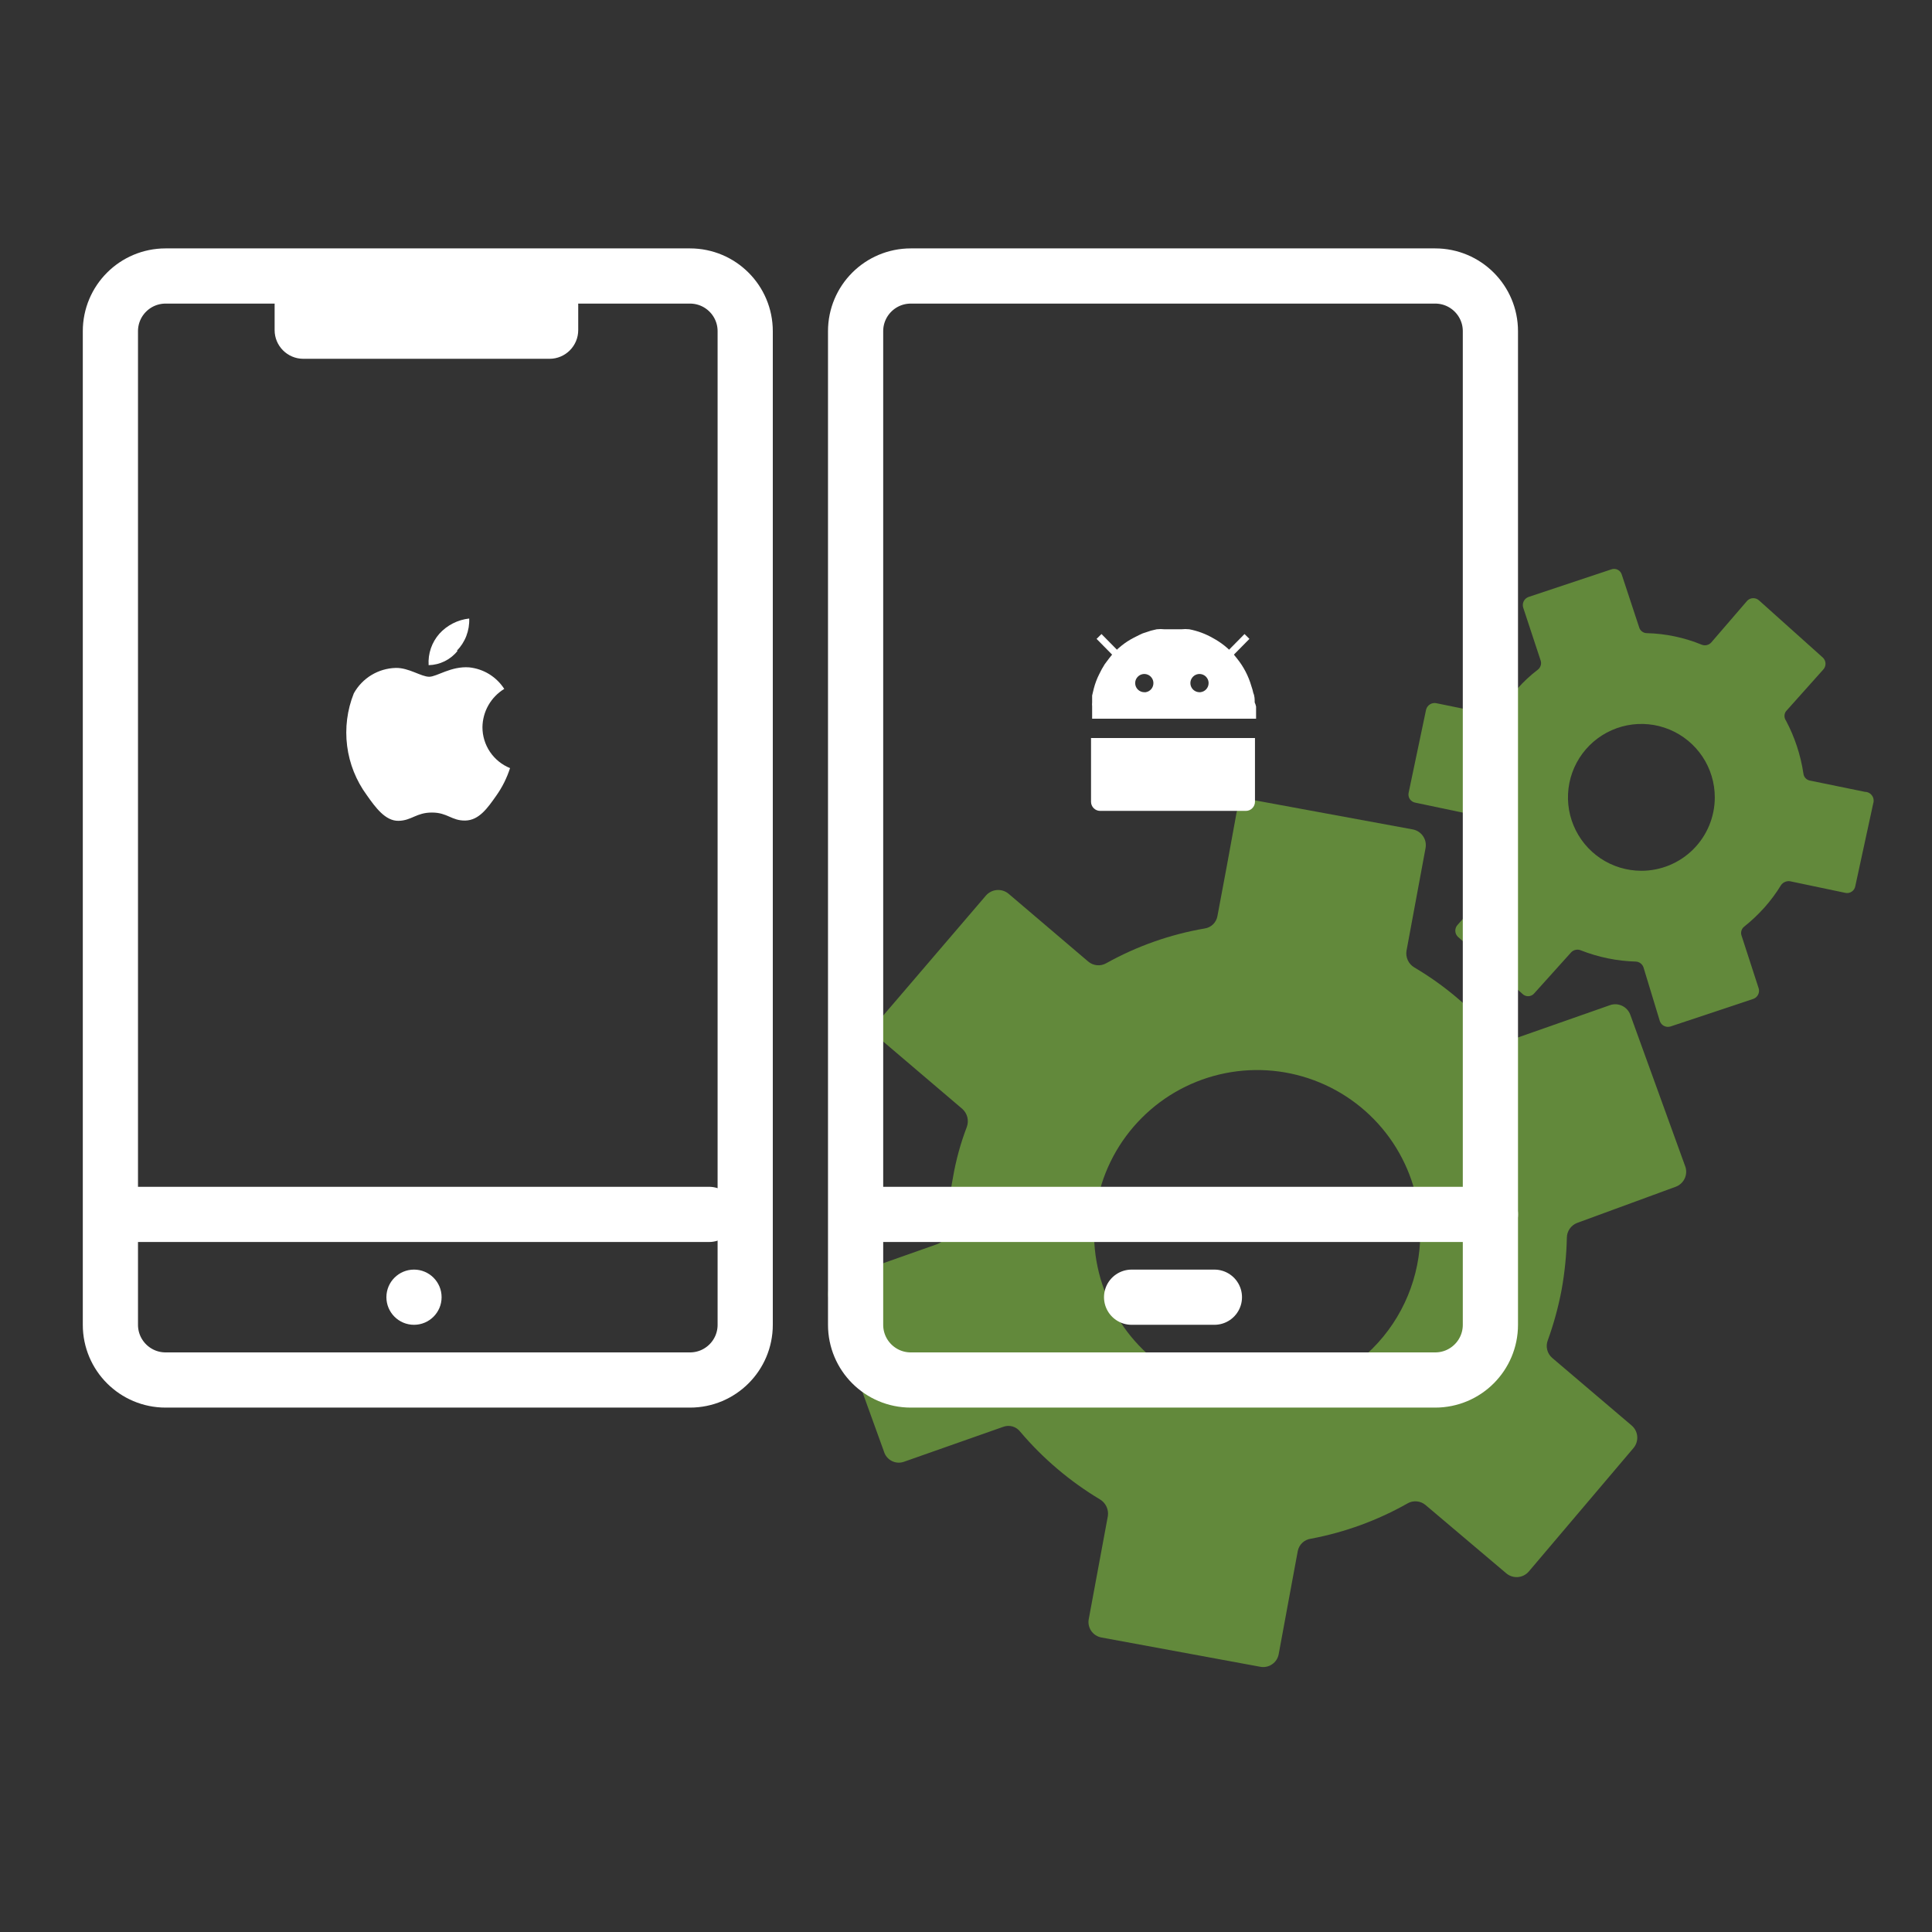 <svg width="70" height="70" viewBox="0 0 70 70" fill="none" xmlns="http://www.w3.org/2000/svg">
<rect x="0" y="0" width="70" height="70" fill="#333333" stroke="none"/>
<path d="M67.57 28.69L65.57 28.28C65.509 28.267 65.453 28.235 65.412 28.188C65.37 28.141 65.345 28.082 65.34 28.02C65.239 27.352 65.026 26.706 64.71 26.11C64.674 26.06 64.655 26.001 64.655 25.94C64.655 25.879 64.674 25.819 64.71 25.77L66.05 24.27C66.079 24.241 66.102 24.207 66.118 24.169C66.134 24.131 66.142 24.091 66.142 24.05C66.142 24.009 66.134 23.968 66.118 23.931C66.102 23.893 66.079 23.859 66.05 23.83L63.74 21.76C63.682 21.704 63.605 21.673 63.525 21.673C63.445 21.673 63.368 21.704 63.31 21.76L62 23.28C61.958 23.326 61.903 23.358 61.842 23.372C61.782 23.387 61.718 23.382 61.66 23.36C61.025 23.099 60.347 22.956 59.66 22.94C59.599 22.938 59.539 22.916 59.491 22.879C59.442 22.841 59.407 22.789 59.39 22.73L58.76 20.82C58.749 20.782 58.73 20.746 58.704 20.715C58.679 20.685 58.647 20.66 58.611 20.642C58.576 20.624 58.537 20.614 58.497 20.612C58.457 20.61 58.417 20.616 58.38 20.63L55.38 21.63C55.304 21.657 55.241 21.713 55.206 21.786C55.17 21.859 55.164 21.943 55.19 22.02L55.82 23.93C55.841 23.991 55.841 24.057 55.821 24.118C55.801 24.179 55.763 24.232 55.71 24.27C55.445 24.472 55.201 24.7 54.98 24.95C54.748 25.197 54.543 25.468 54.37 25.76C54.337 25.812 54.288 25.852 54.231 25.875C54.173 25.899 54.11 25.904 54.05 25.89L52.05 25.48C51.969 25.461 51.885 25.475 51.814 25.518C51.743 25.561 51.691 25.63 51.67 25.71L51.04 28.71C51.03 28.749 51.028 28.79 51.034 28.831C51.04 28.871 51.054 28.91 51.075 28.944C51.097 28.979 51.125 29.009 51.159 29.032C51.192 29.055 51.23 29.072 51.27 29.08L53.27 29.5C53.329 29.513 53.383 29.544 53.424 29.589C53.465 29.634 53.492 29.69 53.5 29.75C53.607 30.419 53.819 31.067 54.13 31.67C54.166 31.719 54.185 31.779 54.185 31.84C54.185 31.901 54.166 31.96 54.13 32.01L52.82 33.5C52.791 33.529 52.768 33.563 52.752 33.601C52.737 33.638 52.728 33.679 52.728 33.72C52.728 33.761 52.737 33.801 52.752 33.839C52.768 33.877 52.791 33.911 52.82 33.94L55.15 36C55.177 36.03 55.21 36.054 55.248 36.07C55.285 36.087 55.325 36.095 55.365 36.095C55.406 36.095 55.446 36.087 55.483 36.07C55.52 36.054 55.553 36.03 55.58 36L56.93 34.5C56.974 34.457 57.029 34.427 57.09 34.415C57.15 34.402 57.213 34.407 57.27 34.43C57.908 34.682 58.585 34.821 59.27 34.84C59.334 34.843 59.395 34.866 59.445 34.906C59.495 34.945 59.532 34.999 59.55 35.06L60.14 37C60.167 37.076 60.223 37.139 60.296 37.174C60.369 37.21 60.453 37.215 60.53 37.19L63.53 36.19C63.604 36.163 63.665 36.108 63.7 36.037C63.736 35.967 63.743 35.885 63.72 35.81L63.1 33.9C63.079 33.841 63.078 33.778 63.096 33.718C63.114 33.659 63.15 33.607 63.2 33.57C63.462 33.361 63.706 33.13 63.93 32.88C64.154 32.628 64.355 32.357 64.53 32.07C64.567 32.018 64.617 31.977 64.675 31.953C64.733 31.928 64.797 31.92 64.86 31.93L66.86 32.35C66.9 32.358 66.94 32.359 66.98 32.352C67.02 32.344 67.058 32.329 67.091 32.306C67.125 32.284 67.154 32.255 67.176 32.221C67.198 32.187 67.213 32.15 67.22 32.11L67.87 29.11C67.886 29.062 67.89 29.011 67.882 28.962C67.875 28.912 67.856 28.865 67.826 28.824C67.797 28.783 67.759 28.749 67.714 28.726C67.67 28.703 67.62 28.69 67.57 28.69ZM59.47 31.55C58.944 31.55 58.43 31.394 57.992 31.102C57.555 30.809 57.214 30.394 57.013 29.908C56.811 29.422 56.759 28.887 56.861 28.371C56.964 27.855 57.217 27.381 57.589 27.009C57.961 26.637 58.435 26.384 58.951 26.281C59.467 26.178 60.002 26.231 60.488 26.432C60.974 26.634 61.389 26.974 61.682 27.412C61.974 27.849 62.13 28.364 62.13 28.89C62.13 29.595 61.85 30.272 61.351 30.771C60.852 31.27 60.176 31.55 59.47 31.55Z" fill="#62893B"/>
<path d="M61.07 42.29L59.07 36.77C59.018 36.626 58.911 36.508 58.772 36.442C58.633 36.376 58.474 36.368 58.33 36.42L54.74 37.68C54.632 37.718 54.515 37.721 54.406 37.689C54.296 37.657 54.199 37.591 54.13 37.5C53.313 36.525 52.336 35.696 51.24 35.05C51.139 34.989 51.058 34.9 51.008 34.793C50.958 34.686 50.941 34.566 50.96 34.45L51.65 30.73C51.664 30.654 51.663 30.577 51.648 30.501C51.632 30.426 51.601 30.355 51.557 30.291C51.514 30.228 51.458 30.174 51.393 30.133C51.328 30.091 51.256 30.063 51.18 30.05L45.48 29C45.405 28.985 45.328 28.986 45.253 29.001C45.179 29.016 45.108 29.046 45.044 29.089C44.981 29.132 44.927 29.186 44.885 29.25C44.843 29.314 44.814 29.385 44.8 29.46C44.63 30.41 44.27 32.36 44.11 33.19C44.09 33.304 44.035 33.408 43.953 33.489C43.87 33.57 43.764 33.623 43.65 33.64C42.397 33.855 41.19 34.281 40.08 34.9C39.978 34.958 39.862 34.983 39.745 34.972C39.629 34.961 39.519 34.915 39.43 34.84L36.54 32.38C36.421 32.282 36.269 32.235 36.116 32.248C35.962 32.261 35.821 32.334 35.72 32.45L31.91 36.9C31.86 36.958 31.823 37.026 31.8 37.099C31.776 37.172 31.768 37.248 31.774 37.324C31.781 37.401 31.802 37.475 31.838 37.543C31.873 37.611 31.921 37.671 31.98 37.72L34.87 40.18C34.958 40.26 35.02 40.365 35.049 40.48C35.078 40.596 35.071 40.718 35.03 40.83C34.805 41.419 34.637 42.029 34.53 42.65C34.413 43.27 34.35 43.899 34.34 44.53C34.34 44.651 34.303 44.769 34.233 44.867C34.163 44.966 34.064 45.04 33.95 45.08L30.38 46.34C30.239 46.394 30.125 46.5 30.06 46.635C29.995 46.771 29.984 46.926 30.03 47.07L32.03 52.6C32.052 52.673 32.089 52.74 32.139 52.798C32.188 52.856 32.249 52.903 32.317 52.937C32.386 52.971 32.46 52.99 32.536 52.994C32.612 52.998 32.688 52.986 32.76 52.96L36.34 51.7C36.45 51.657 36.572 51.651 36.685 51.683C36.799 51.716 36.899 51.785 36.97 51.88C37.792 52.849 38.769 53.677 39.86 54.33C39.96 54.391 40.04 54.481 40.09 54.588C40.14 54.694 40.157 54.813 40.14 54.93L39.45 58.65C39.434 58.725 39.433 58.802 39.448 58.877C39.463 58.953 39.492 59.024 39.535 59.088C39.578 59.151 39.634 59.205 39.698 59.247C39.762 59.288 39.834 59.317 39.91 59.33L45.66 60.39C45.734 60.404 45.81 60.404 45.885 60.388C45.959 60.373 46.029 60.343 46.091 60.3C46.154 60.257 46.207 60.203 46.248 60.139C46.289 60.075 46.317 60.004 46.33 59.93C46.51 58.93 46.87 57.03 47.02 56.2C47.042 56.084 47.101 55.978 47.187 55.897C47.273 55.816 47.383 55.765 47.5 55.75C48.729 55.519 49.912 55.086 51 54.47C51.101 54.412 51.218 54.387 51.334 54.398C51.451 54.408 51.561 54.455 51.65 54.53L54.57 57C54.628 57.05 54.695 57.088 54.767 57.112C54.84 57.136 54.916 57.146 54.992 57.14C55.069 57.135 55.143 57.114 55.211 57.08C55.279 57.045 55.34 56.998 55.39 56.94L59.18 52.47C59.23 52.412 59.268 52.345 59.292 52.273C59.316 52.2 59.326 52.124 59.32 52.047C59.315 51.971 59.294 51.897 59.26 51.829C59.225 51.76 59.178 51.7 59.12 51.65L56.24 49.2C56.15 49.123 56.087 49.02 56.058 48.905C56.029 48.791 56.037 48.67 56.08 48.56C56.296 47.964 56.463 47.352 56.58 46.73C56.692 46.109 56.756 45.48 56.77 44.85C56.77 44.733 56.805 44.619 56.871 44.523C56.938 44.426 57.031 44.352 57.14 44.31L60.71 43C60.849 42.95 60.964 42.848 61.031 42.716C61.098 42.584 61.112 42.432 61.07 42.29ZM45.55 50.59C44.381 50.59 43.238 50.243 42.267 49.594C41.295 48.944 40.537 48.021 40.09 46.941C39.642 45.862 39.525 44.673 39.754 43.527C39.981 42.38 40.544 41.327 41.371 40.501C42.197 39.674 43.251 39.111 44.397 38.883C45.543 38.655 46.732 38.772 47.812 39.22C48.892 39.667 49.815 40.425 50.464 41.396C51.113 42.368 51.46 43.511 51.46 44.68C51.46 46.247 50.837 47.751 49.729 48.859C48.621 49.967 47.117 50.59 45.55 50.59Z" fill="#62893B"/>
<path d="M25 10H6C4.895 10 4 10.895 4 12V48C4 49.105 4.895 50 6 50H25C26.105 50 27 49.105 27 48V12C27 10.895 26.105 10 25 10Z" stroke="white" stroke-width="2" stroke-linecap="round" stroke-linejoin="round"/>
<path d="M15 48C15.552 48 16 47.552 16 47C16 46.448 15.552 46 15 46C14.448 46 14 46.448 14 47C14 47.552 14.448 48 15 48Z" fill="white"/>
<path d="M19.91 10H10.99C10.416 10 9.95 10.466 9.95 11.04V11.96C9.95 12.534 10.416 13 10.99 13H19.91C20.484 13 20.95 12.534 20.95 11.96V11.04C20.95 10.466 20.484 10 19.91 10Z" fill="white"/>
<path d="M15.55 24.52C15.26 24.52 14.81 24.19 14.34 24.2C14.028 24.208 13.724 24.297 13.458 24.458C13.191 24.62 12.971 24.848 12.82 25.12C12.578 25.724 12.495 26.38 12.577 27.026C12.659 27.672 12.905 28.286 13.29 28.81C13.6 29.25 13.96 29.75 14.44 29.74C14.92 29.73 15.08 29.44 15.65 29.44C16.22 29.44 16.36 29.74 16.86 29.73C17.36 29.72 17.67 29.27 17.98 28.83C18.197 28.524 18.365 28.187 18.48 27.83C18.185 27.711 17.932 27.506 17.754 27.243C17.576 26.979 17.48 26.668 17.48 26.35C17.483 26.07 17.557 25.796 17.695 25.553C17.834 25.31 18.031 25.106 18.27 24.96C18.13 24.743 17.944 24.561 17.724 24.425C17.504 24.29 17.256 24.207 17 24.18C16.34 24.13 15.83 24.52 15.55 24.52ZM16.55 23.58C16.701 23.426 16.819 23.243 16.896 23.042C16.973 22.84 17.009 22.626 17 22.41C16.585 22.456 16.201 22.651 15.92 22.96C15.783 23.115 15.678 23.296 15.611 23.491C15.544 23.687 15.517 23.894 15.53 24.1C15.732 24.096 15.931 24.047 16.113 23.957C16.294 23.867 16.454 23.739 16.58 23.58H16.55Z" fill="white"/>
<path d="M25.69 44H4.09" stroke="white" stroke-width="2" stroke-linecap="round" stroke-linejoin="round"/>
<path d="M52 10H33C31.895 10 31 10.895 31 12V48C31 49.105 31.895 50 33 50H52C53.105 50 54 49.105 54 48V12C54 10.895 53.105 10 52 10Z" stroke="white" stroke-width="2" stroke-linecap="round" stroke-linejoin="round"/>
<path d="M54 44H31.09" stroke="white" stroke-width="2" stroke-linecap="round" stroke-linejoin="round"/>
<path d="M39.53 26.74V29.05C39.53 29.137 39.565 29.221 39.627 29.283C39.689 29.345 39.773 29.38 39.86 29.38H45.14C45.228 29.38 45.312 29.345 45.373 29.283C45.435 29.221 45.47 29.137 45.47 29.05V26.74H39.53ZM45.46 25.45C45.46 25.34 45.46 25.22 45.41 25.11C45.393 25.025 45.369 24.941 45.34 24.86C45.235 24.495 45.058 24.155 44.82 23.86C44.688 23.684 44.533 23.526 44.36 23.39C44.231 23.288 44.094 23.198 43.95 23.12C43.683 22.966 43.392 22.858 43.09 22.8C42.994 22.789 42.896 22.789 42.8 22.8H42.5H42.2C42.104 22.789 42.006 22.789 41.91 22.8L41.7 22.85L41.52 22.91C41.44 22.931 41.363 22.961 41.29 23L41.09 23.1C40.931 23.181 40.78 23.278 40.64 23.39C40.467 23.526 40.312 23.684 40.18 23.86L40.03 24.06C39.955 24.175 39.889 24.296 39.83 24.42C39.744 24.589 39.677 24.766 39.63 24.95L39.57 25.2V25.45C39.565 25.496 39.565 25.543 39.57 25.59V26.04H45.51V25.6C45.499 25.548 45.482 25.498 45.46 25.45ZM41.46 25.08C41.395 25.08 41.331 25.06 41.277 25.024C41.222 24.988 41.18 24.936 41.155 24.876C41.13 24.816 41.124 24.749 41.136 24.685C41.149 24.621 41.181 24.563 41.227 24.517C41.273 24.47 41.332 24.439 41.396 24.426C41.46 24.413 41.526 24.42 41.586 24.445C41.647 24.47 41.698 24.512 41.734 24.567C41.771 24.621 41.79 24.684 41.79 24.75C41.791 24.829 41.763 24.907 41.712 24.967C41.66 25.028 41.589 25.068 41.51 25.08H41.46ZM43.46 25.08C43.395 25.08 43.331 25.06 43.277 25.024C43.222 24.988 43.18 24.936 43.155 24.876C43.13 24.816 43.124 24.749 43.136 24.685C43.149 24.621 43.181 24.563 43.227 24.517C43.273 24.47 43.332 24.439 43.396 24.426C43.46 24.413 43.526 24.42 43.586 24.445C43.647 24.47 43.698 24.512 43.734 24.567C43.771 24.621 43.79 24.684 43.79 24.75C43.79 24.832 43.76 24.912 43.704 24.973C43.649 25.034 43.572 25.072 43.49 25.08H43.46Z" fill="white"/>
<path d="M44.48 23.77L45.18 23.06" stroke="white" stroke-width="0.25" stroke-miterlimit="10"/>
<path d="M40.52 23.77L39.82 23.06" stroke="white" stroke-width="0.25" stroke-miterlimit="10"/>
<path d="M41 47H44" stroke="white" stroke-width="2" stroke-miterlimit="10" stroke-linecap="round"/>
</svg>
